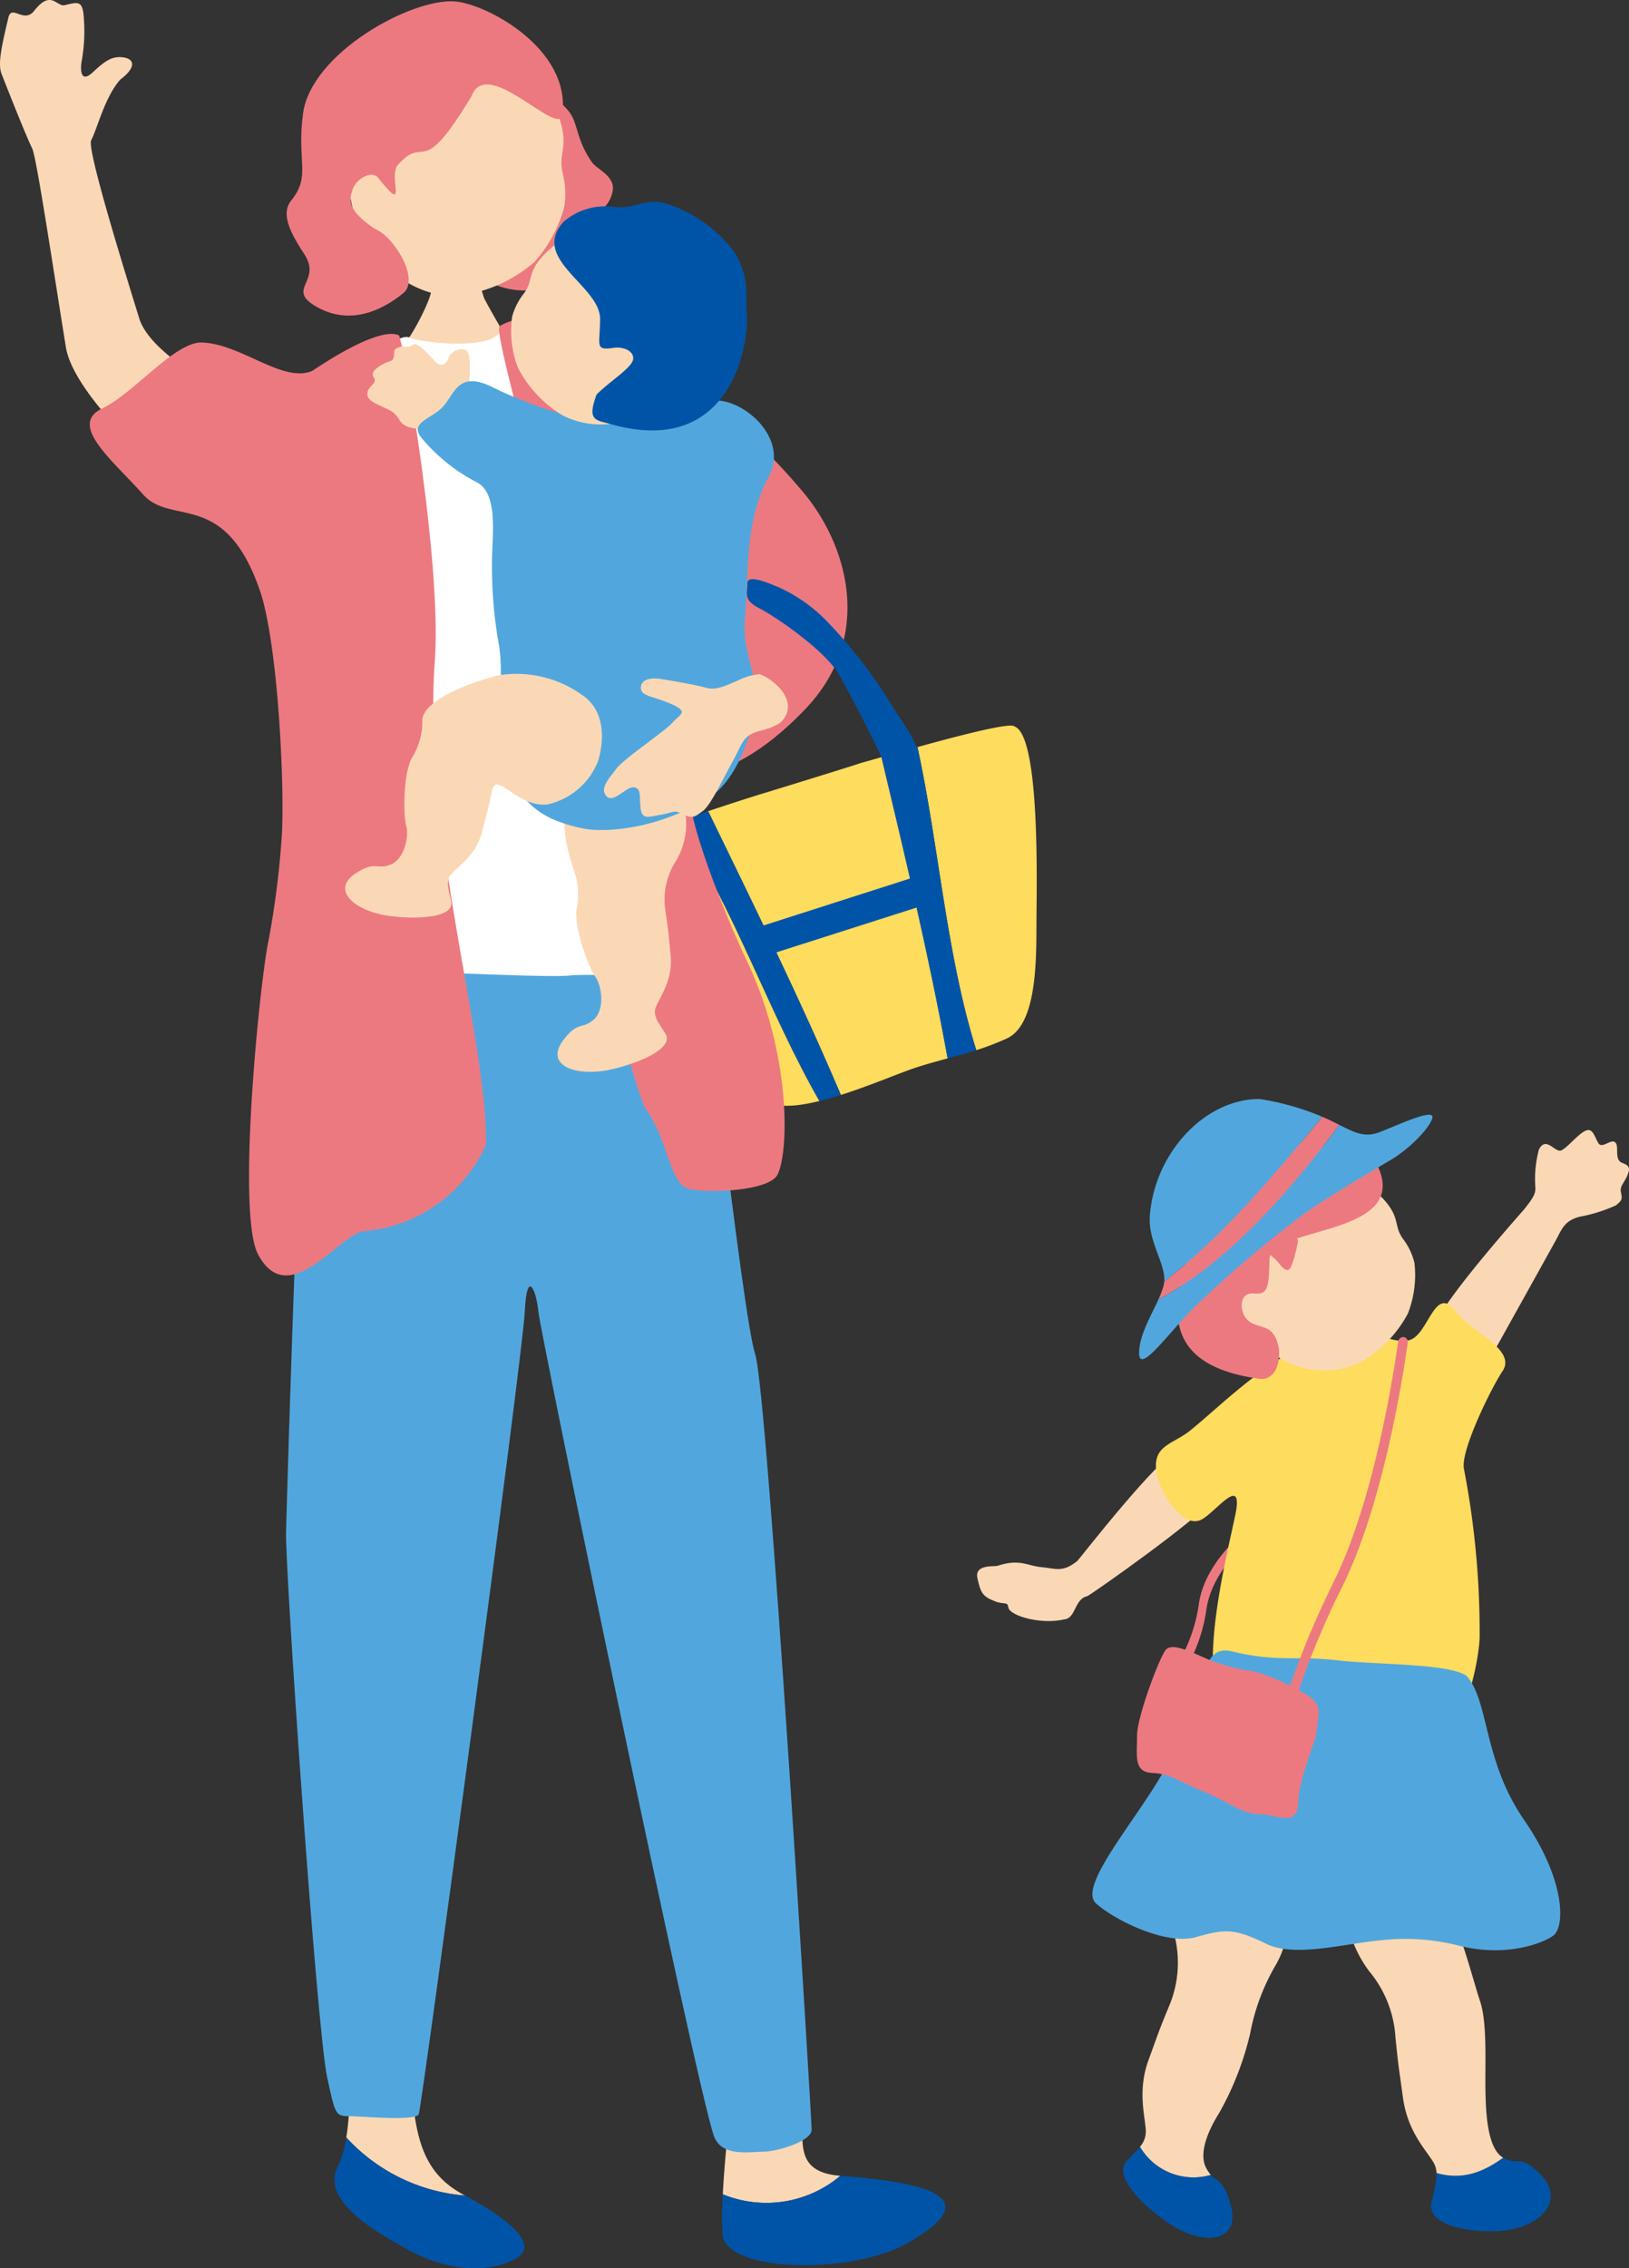 <svg xmlns="http://www.w3.org/2000/svg" width="152.281" height="211.935"><rect width="100%" height="100%" fill="#333333" stroke="none"/><defs><clipPath id="a"><path data-name="長方形 1575" fill="none" d="M0 0h152.281v211.935H0z"/></clipPath></defs><g data-name="グループ 10807"><g data-name="グループ 10758"><g data-name="グループ 10757" clip-path="url(#a)"><path data-name="パス 4101" d="M66.201 75.795a217.17 217.17 0 014.933-1.6c1.378-.412 9.161-2.819 9.329-2.9.227-.059.948-.266 1.945-.551 2.168 9.113 4.483 18.753 6.181 28.146-.934.255-1.887.514-2.891.836-1.456.466-4.283 1.692-7.091 2.583-3.845-9.024-8.035-17.509-12.406-26.514" fill="#fedc5e"/><path data-name="パス 4102" d="M66.197 75.795c4.375 9 8.565 17.49 12.406 26.515-.679.216-1.355.408-2.011.569-4.788-8.365-7.867-17.8-13.28-26.111.978-.333 1.958-.664 2.885-.973" fill="#0054a7"/><path data-name="パス 4103" d="M55.302 79.689c.648-.363 4.312-1.662 8.007-2.921 5.416 8.315 8.493 17.747 13.283 26.112-2.185.535-4.142.687-5.143-.125-1.5-1.219-4.909-5.728-6.5-8.061-1.439-2.108-4.117-6.194-6.24-8.683-1.319-1.547-4.462-5.728-3.4-6.322" fill="#fedc5e"/><path data-name="パス 4104" d="M94.817 67.87c2.389.794 2.1 14.352 2.075 17.876-.025 3.435.17 9.929-2.763 11.279a24.627 24.627 0 01-2.861 1.1c-2.794-8.847-3.514-19.208-5.5-28.321 3.974-1.1 8.744-2.33 9.054-1.929" fill="#fedc5e"/><path data-name="パス 4105" d="M86.786 81.535l-16.68 5.344.841 2.626 16.154-5.157z" fill="#0054a7"/><path data-name="パス 4106" d="M85.763 69.8c1.991 9.113 2.711 19.475 5.5 28.322-.9.286-1.781.526-2.683.771-1.7-9.393-4.012-19.032-6.181-28.146.931-.265 2.1-.6 3.359-.947" fill="#0054a7"/><path data-name="パス 4107" d="M40.868 24.531c.233 0 3.3.233 3.586.2a24.205 24.205 0 00.787 3.09c.292.642 2.406 4.315 2.7 4.636-3.382 3.091-8.1 2.682-10.379-.116.612-.321 2.478-3.791 2.741-5.059.192-.929.568-2.4.568-2.755" fill="#fbd8b5"/><path data-name="パス 4108" d="M16.219 44.358c-2.868-1.535-9.429-8-10.059-11.912-1.247-7.729-2.747-17.749-3.149-18.573-.6-1.24-1.983-4.724-2.86-6.957-.356-.908-.057-2.377.634-5.272.305-1.28 1.444.589 2.4-.625 1.61-2.044 2.1-.351 2.874-.538C7.388.158 7.753.036 7.848 1.868a15.8 15.8 0 01-.211 3.836c-.151.826-.1 2.107 1.027 1.06s1.8-1.553 2.872-1.4 1.192.964-.3 2.077c-1.457 1.665-2.122 4.537-2.711 5.663-.378.72 2.318 9.642 4.494 16.649 1.223 3.939 9.925 7.7 10.181 8.635.71 2.589-3.587 7.781-6.975 5.967" fill="#fbd8b5"/><path data-name="パス 4109" d="M78.558 203.3c-6.473-.5-1.468-6.554-4.593-12.125 0 0-3.675-2.643-4.576-.166-.687 1.887-1.568 9.089-1.82 14.017a10.735 10.735 0 0010.989-1.726" fill="#fbd8b5"/><path data-name="パス 4110" d="M78.602 203.306l-.044-.005a10.732 10.732 0 01-10.989 1.726 31.987 31.987 0 00-.029 3.721c.289 3.632 12.137 3.808 17.371.8 6.006-3.454 4.376-5.46-6.309-6.24" fill="#0054a7"/><path data-name="パス 4111" d="M32.372 199.716c.544-3.309.244-7.7.244-10.891 3.146-2.36 5.507-2.36 5.769 4.2s1.049 9.965 4.982 12.063c.037.019.072.04.108.059a16.857 16.857 0 01-11.1-5.427" fill="#fbd8b5"/><path data-name="パス 4112" d="M32.375 199.716a16.857 16.857 0 0011.1 5.427c3.887 2.088 7.211 4.673 4.613 5.973-2.623 1.311-6.294 1.048-9.7-.787s-8.392-4.72-6.818-7.867a9.784 9.784 0 00.805-2.746" fill="#0054a7"/><path data-name="パス 4113" d="M65.084 85.117c.3 1.377 4.328 37.86 5.508 41.4s5.281 71.4 5.281 72.48-3.226 2.048-4.505 2.048-3.941.547-4.642-1.5c-1.775-5.189-16.195-74.9-16.393-76.96s-1.082-4.13-1.278 0-9.615 74.269-9.91 74.957-5.419.182-6.6.182-1.229-.225-1.956-3.6c-1-4.642-3.941-47.549-3.85-50.991s1.566-54.763 2.746-56.982 35.6-1.038 35.6-1.038" fill="#51a7dd"/><path data-name="パス 4114" d="M52.556 30.684c-2.425-.513-5.133-.578-5.847.409-1.18 1.63-7.389.922-8.457.438s-5.159 2.99-6.729 3.969a16.112 16.112 0 00-2.015 4.189c-.055 8.607.971 11.073-.307 19.679a24.386 24.386 0 01-.109 4.21c-.2 2.163-.885 20.356-1.671 24.093s-.787 4.818.688 4.425 2.557-1.377 4.819-1.475 17.9.787 20.356.528 11.393.516 11.393-.566c0-.842-1.882-17.612-3.686-26.215-2.458-11.606-5.811-22.769-8.435-33.688" fill="#fff"/><path data-name="パス 4115" d="M64.724 73.211c1.665-1.317 5.09-1.229 10.578-6.978 6.17-6.465 4.187-14.765 0-19.981a58.359 58.359 0 00-16.748-13.883c-1.974-1.133-8.107-4.084-11.843-1.9-.721.422 5.4 21.063 5.951 25.433.273 23.757 6.28 44.647 7.646 47.651 2.184 2.868 2.229 7.165 4.2 7.558s7.345.147 8.153-1.322c1.059-1.925 1.4-11.092-2.864-20.054-2.348-4.939-6.455-15.432-5.069-16.528" fill="#ed7980"/><path data-name="パス 4116" d="M37.285 31.329c-1.067-.483-3.64.357-8.094 3.326-2.757 1.167-6.586-2.5-10.287-2.651-2.545-.106-6.381 4.748-9.332 6.151-3.234 1.538.914 4.808 3.818 8.059 2.651 2.97 7.6-.53 10.887 8.908 1.748 5.018 2.4 19.133 2.033 23.449a82.585 82.585 0 01-1.228 9.421c-.787 3.737-3 25.4-.956 29.219 2.9 5.407 7.705-2.086 9.967-2.184a13.767 13.767 0 0011.333-8.056c.183-9.667-5.945-29.105-4.779-45.194.683-9.421-3.04-30.3-3.362-30.448" fill="#ed7980"/><path data-name="パス 4117" d="M54.63 24.67a7.511 7.511 0 01-8.012 2.064c-5.024-2.067.986-5.638 1.614-7.831.46-1.6.579-4.562 1.221-5.714s-.316-7.347 3.61-2.916c1.032 1.165.69 2.6 2.263 4.875.487.7 2.242 1.311 1.937 2.758-.364 1.73-1.808 1.963-1.873 3s1.161 2.074-.76 3.768" fill="#ed7980"/><path data-name="パス 4118" d="M34.784 23.416c2.39 3.157 5.659 4.476 8.235 4.177a13.051 13.051 0 006.93-3.106 12.515 12.515 0 002.811-5.2 7.954 7.954 0 00-.149-3.048c-.569-2.376 1.106-2.53-1.17-7.2-.691-1.418-4.686-7.828-11.674-7.4-6.143.375-9.985 15.167-4.983 21.775" fill="#fbd8b5"/><path data-name="パス 4119" d="M44.082 8.981c1.468-3.867 8.2 4.015 8.491 1.7C53.349 4.525 45.484.377 42.557.136 38.474-.2 29.096 4.956 28.329 10.6c-.61 4.5.774 5.819-1.106 8.135-1.076 1.326.083 3.255 1.229 5.019 1.643 2.528-1.633 3.207.94 4.793 3.2 1.969 6.309.484 8.323-1.168 1.554-1.274-.9-5.327-2.68-6-2.675-1.8-2.387-2.75-2.061-3.712s1.789-1.794 2.37-1.058c2.893 3.661.884-.13 1.86-1.214 2.649-2.945 2.026 1.654 6.878-6.411" fill="#ed7980"/><path data-name="パス 4120" d="M43.885 35.727c-.014-.649.259-3.007-.472-3.072a1.416 1.416 0 00-1.446.68c-.074.326-.543 1.148-1.2.513s-1.743-2-2.205-1.635c-.579.458-.733-.106-1.574.379-.314.181.062.972-.5 1.146s-1.989.854-1.57 1.494-.51.782-.575 1.513.832.956 2.062 1.578.6 1.512 2.552 1.729c1.219.136 2.439.271 3.463-1.13s1.567-2.548 1.472-3.195" fill="#fbd8b5"/><path data-name="パス 4121" d="M53.114 75.326c1.08-2.433 3.481-4.666 6.081-3.913s3.934 1.3 4.589 3.381a6.787 6.787 0 01-.557 5.589 6.683 6.683 0 00-1 4.862c.3 2.037.229 1.7.459 3.985s-.92 3.8-1.354 4.819c-.36.847.215 1.476.858 2.506 1.034 1.654-3.791 3.221-5.813 3.509-2.888.41-5.433-.647-3.681-2.925 1.339-1.741 1.677-.922 2.772-1.843s.821-3.138.169-4.054-1.983-4.608-1.741-6.288a6.641 6.641 0 00-.3-3.783c-.633-1.97-1.221-4.3-.486-5.845" fill="#fbd8b5"/><path data-name="パス 4122" d="M67.295 37.438c2.843.326 6.372 3.826 4.554 7.125-2.34 4.249-1.852 9.752-2.2 13.076-.356 3.365 1.322 5.583 1.028 8.374-.12 1.14-1.327 6.6-4.407 8.521-4.864 3.03-9.891 3.284-11.827 2.865-4.407-.955-5.592-2.579-7.493-6.024-1.175-2.13.344-6.6-.291-11.022a40.224 40.224 0 01-.664-7.562c-.051-2.356.7-6.593-1.395-7.713a16.585 16.585 0 01-5.216-4.188c-1.175-1.469 1.1-1.763 2.131-3.011 1.067-1.3 1.439-3.3 4.7-1.616a39.883 39.883 0 006.1 2.355c2.432.8.951 1.14 4.215.212a53.74 53.74 0 0110.768-1.392" fill="#51a7dd"/><path data-name="パス 4123" d="M60.065 38.606a7.831 7.831 0 01-7.464.209 11.156 11.156 0 01-4.229-4.55 9.732 9.732 0 01-.5-4.656 5.852 5.852 0 011.056-2.125c1.163-1.5-.044-2.179 3.108-4.745.957-.779 5.937-4.01 11.04-1.353 4.487 2.335 2.78 14.187-3.016 17.22" fill="#fbd8b5"/><path data-name="パス 4124" d="M52.688 20.721a5.913 5.913 0 014.5-1.409c2.325.339 3.112-1.007 5.38-.193a12.8 12.8 0 016.194 4.592c1.38 2.5.9 3.985 1.044 5.537.264 2.814-1.417 13.606-12.734 10.374-1.367-.391-2.23-.267-1.3-2.764 1.315-1.3 3.365-2.534 3.419-3.33s-1.012-1.137-1.759-1.033c-1.879.262-1.345-.133-1.336-2.694.01-3.122-6.58-5.588-3.406-9.08" fill="#0054a7"/><path data-name="パス 4125" d="M46.809 63.064a10.588 10.588 0 017.753 1.976c2.119 1.558 1.856 4.354 1.358 6.041a6.616 6.616 0 01-4.738 4.08c-2.871.326-4.78-3.219-5.191-1.261s-.361 1.628-.915 3.789-2.109 3.157-2.846 3.943c-.612.652-.3 1.418-.056 2.573.39 1.855-4.536 1.67-6.477 1.256-2.772-.591-4.74-2.407-2.38-3.9 1.8-1.141 1.839-.281 3.146-.755s1.8-2.588 1.51-3.642-.268-4.867.515-6.319a6.458 6.458 0 00.991-3.553c.082-2.007 5.1-3.744 7.33-4.23" fill="#fbd8b5"/><path data-name="パス 4126" d="M69.372 63.4c-1.8.829-2.531 1.1-3.383.857s-2.946-.614-4.213-.814-1.948.231-1.855.932 1.157.665 2.857 1.416.737.97.078 1.738-4.561 3.381-5.222 4.278-1.609 1.843-.946 2.579 1.855-.932 2.579-.818.48.837.619 1.954.766.789 1.91.6 1.174-.5 2.048-.047 1.111.25 1.845-.284 1.752-2.748 2.764-4.574.922-2.524 2.717-2.964a5.853 5.853 0 001.763-.716c1.814-1.685-.138-3.829-1.9-4.546a5.64 5.64 0 00-1.66.411" fill="#fbd8b5"/><path data-name="パス 4127" d="M82.733 71.483c-.837-1.939-3.87-7.849-4.516-8.786-1.485-2.156-5.561-4.989-7.254-5.871-1.558-.812-1.066-1.4-1.1-2.287s1.659-.2 2.987.357a14.8 14.8 0 014.585 3.292 45.414 45.414 0 015.5 7.031c1.2 2.014 2.024 2.809 2.916 4.973.3.728-3.023 1.5-3.115 1.291" fill="#0054a7"/><path data-name="パス 4128" d="M112.773 150.389c.512-3.567 3.729-6.356 5.089-7.39.086-.065.013-.261-.162-.437s-.388-.265-.474-.2c-1.377 1.047-4.635 3.875-5.158 7.516a14.783 14.783 0 01-1.608 4.93q.38.251.739.475a14.98 14.98 0 001.574-4.894" fill="#ed7980"/><path data-name="パス 4129" d="M106.563 200.588a2.159 2.159 0 00.546-1.578c-.1-1.433-.767-3.733.259-6.534s.84-2.4 1.85-4.868a10.426 10.426 0 00.646-6.468 10.575 10.575 0 011.351-7.236c1.4-2.4 2.967-2.634 5.923-2.7s2.756 2.642 3.036 6.076c.228 2.2.38 4.123-.955 6.391a19.883 19.883 0 00-2.35 6.317 28.11 28.11 0 01-2.888 7.422c-.785 1.246-2.041 3.635-1.223 5.168a3.053 3.053 0 00.438.639 5.8 5.8 0 01-6.633-2.627" fill="#fbd8b5"/><path data-name="パス 4130" d="M106.563 200.588a5.8 5.8 0 006.633 2.627c.619.676 1.158.47 1.8 2.628 1.031 3.467-1.971 3.934-4.823 2.435-2-1.05-6.459-4.666-4.816-6.4.471-.5.892-.892 1.207-1.29" fill="#0054a7"/><path data-name="パス 4131" d="M100.706 145.853c-1.394 1.128-2.056.685-3.359.575s-1.987-.818-4.1-.124c-.3.1-2.164-.179-1.877 1.155.308 1.428.525 1.715 1.629 2.155.908.361 1.168-.024 1.262.575.124.789 3.04 1.634 5.237 1.12 1.084-.1.922-1.893 2.129-2.163.229-.051 10.488-7.237 12.114-9.358-.428-1.009-2.192-4.171-3.394-4.383-1.767.353-9.48 10.318-9.641 10.448" fill="#fbd8b5"/><path data-name="パス 4132" d="M142.435 113.053c.824-1.038 1.118-1.468 1.094-2.06a10.773 10.773 0 01.329-3.584c.692-1.33 1.518.376 2.121.07s1.575-1.551 2.262-1.838.83.655 1.2 1.2 1.29-.619 1.635.009c.236.429-.146 1.535.557 1.8s.782.507.477 1.219-.727.963-.571 1.6-.015.761-.478 1.153a14.37 14.37 0 01-3.408 1.068c-1.346.367-1.6 1.028-2.171 2.124-.035.067-6.487 11.679-6.575 11.806-1.011-.62-3.805-2.685-4.878-3.315-.141-1.7 8.274-11.089 8.4-11.252" fill="#fbd8b5"/><path data-name="パス 4133" d="M115.473 141.578c.807-3.954-1.8-.305-3.146.4-1.818.957-4.028-2.731-4.242-4.525-.293-2.456 1.555-2.474 3.2-3.81 2.46-2 5.056-4.642 8.893-7.02a12.713 12.713 0 016.488-2.27c1.813-.087 3.2 1.139 4.9.9 1.979-.215 2.488-5.492 4.584-2.65 1.3 1.769 5.68 3.5 4.3 5.526-.954 1.4-3.939 7.391-3.6 9.109a80.611 80.611 0 011.469 15.72c-.073 2.784-1.91 10.431-4.628 10.064-7.4-1-17.776-1.543-19.1-3.233-2.864-3.011.147-14.618.882-18.217" fill="#fedc5e"/><path data-name="パス 4134" d="M140.517 201.607c1.382.811 1.511-.38 3.408 1.481 2.5 2.456.153 4.8-2.989 5.287-2.2.338-7.711-.048-7.116-2.662a10.775 10.775 0 00.47-2.675c2.385.683 4.336-.056 6.227-1.431" fill="#0054a7"/><path data-name="パス 4135" d="M125.752 176.8c.072-3.055 8.2-2.457 10.323 3.061 1.042 2.7 1.793 5.684 2.271 7.081.747 2.19.432 6.241.53 9.055.054 1.532.19 4.736 1.607 5.59.012.008.022.012.034.019-1.89 1.375-3.841 2.115-6.226 1.432a2.142 2.142 0 00-.311-1.03c-.754-1.226-2.4-2.864-2.834-6.041s-.4-2.7-.694-5.565a10.673 10.673 0 00-2.468-6.229 11.282 11.282 0 01-2.228-7.372" fill="#fbd8b5"/><path data-name="パス 4136" d="M119.624 126.885a7.973 7.973 0 007.59.378 11.364 11.364 0 004.4-4.537 9.92 9.92 0 00.61-4.726 5.961 5.961 0 00-1.029-2.186c-1.149-1.557.094-2.215-3.056-4.9-.957-.814-5.953-4.211-11.2-1.62-4.616 2.277-3.141 14.374 2.689 17.587" fill="#fbd8b5"/><path data-name="パス 4137" d="M128.623 108.631a6.017 6.017 0 00-4.547-1.533c-2.373.294-3.144-1.094-5.47-.316a13.04 13.04 0 00-6.4 4.536c-1.459 2.516-1 4.035-1.184 5.611-.331 2.857-4.25 10.435 6.732 11.9 1.019.136 1.947-.772 1.8-2.755-.367-2.351-1.644-1.89-2.681-2.534-1.065-.661-1.189-2.859.367-2.681 1.285.147 1.384-.59 1.432-3.2.059-3.177 13.625-2.073 9.955-9.036" fill="#ed7980"/><path data-name="パス 4138" d="M120.061 115.657c.712-.263 1.387-.188 1.251.472a13.967 13.967 0 01-.576 2.136c-.165.329-.37.734-1.047-.055a4.437 4.437 0 00-1.222-1.137c-.448-.3-.447-.215-1.249.242s-1.421.873-1.766.6-.351-.8-.151-1.725.165-1.866.7-1.5a8.34 8.34 0 011.35 1.146 1.129 1.129 0 001.193.35 8.577 8.577 0 001.512-.526" fill="#ed7980"/><path data-name="パス 4139" d="M118.549 115.642a.812.812 0 01.306.983c-.162.589-.348.912-.572.945-.422.062-.47-.026-.663-.4s-.12-.678.146-1.156.481-.47.783-.376" fill="#ed7980"/><path data-name="パス 4140" d="M137.069 156.563c-1.735-1.146-8.331-1-12.15-1.438-3.7-.422-5.581.185-9.639-.8-3.173-.769-2.309 2.868-5.978 10.206-2.424 4.848-8.727 11.666-6.831 13.333s6.588 3.877 9.251 3.152 3.512-.939 6.615.594c2.709 1.337 7.3-.02 10.909-.331a20.23 20.23 0 017.272.551c4.518 1.1 7.945-.384 8.705-.991 1.1-.882 1.091-5.228-2.755-10.8s-3.264-11.183-5.4-13.479" fill="#51a7dd"/><path data-name="パス 4141" d="M123.065 161.837c.179-1.671.662-2.615-1.026-3.535a19.31 19.31 0 00-4.86-2.136 17.66 17.66 0 01-4.217-1.107c-1.626-.705-3.413-1.624-4-.887s-2.693 6.288-2.673 8.061-.358 3.342 1.42 3.426 2.476.807 4.756 1.72 3.676 2.149 5.255 2.131 3.567 1.317 3.639-1.083 1.711-5.86 1.7-6.59" fill="#ed7980"/><path data-name="パス 4142" d="M124.601 147.948c3.611-7.171 5.465-18.174 6.1-22.572a.492.492 0 01.52-.447.468.468 0 01.375.56c-.637 4.454-2.518 15.6-6.2 22.923a79.453 79.453 0 00-4.681 11.634q-.4-.291-.76-.589a80.124 80.124 0 014.656-11.509" fill="#ed7980"/><path data-name="パス 4143" d="M108.837 119.757c.142-1.689-1.532-3.742-1.347-6.169.449-5.885 5.155-10.908 10.244-10.9a24.565 24.565 0 015.889 1.666c-4.517 5.425-9.117 10.986-14.786 15.4" fill="#51a7dd"/><path data-name="パス 4144" d="M108.837 119.757c5.669-4.417 10.269-9.978 14.786-15.4.154.064.291.122.392.169.436.2.824.4 1.179.576-4.564 6.186-10.485 12.923-16.9 16.3a7.934 7.934 0 00.485-1.3 2.183 2.183 0 00.055-.341" fill="#ed7980"/><path data-name="パス 4145" d="M125.194 105.1c1.5.758 2.407 1.228 3.847.658 1.782-.7 5.2-2.305 4.845-1.246s-2.28 2.928-3.865 3.863c0 0-5.493 3.2-7.865 4.856a108.509 108.509 0 00-10.7 9.1c-2.458 2.526-5.013 6.144-4.97 4.033.033-1.628 1.116-3.423 1.813-4.963 6.411-3.375 12.333-10.112 16.9-16.3" fill="#51a7dd"/></g></g></g></svg>